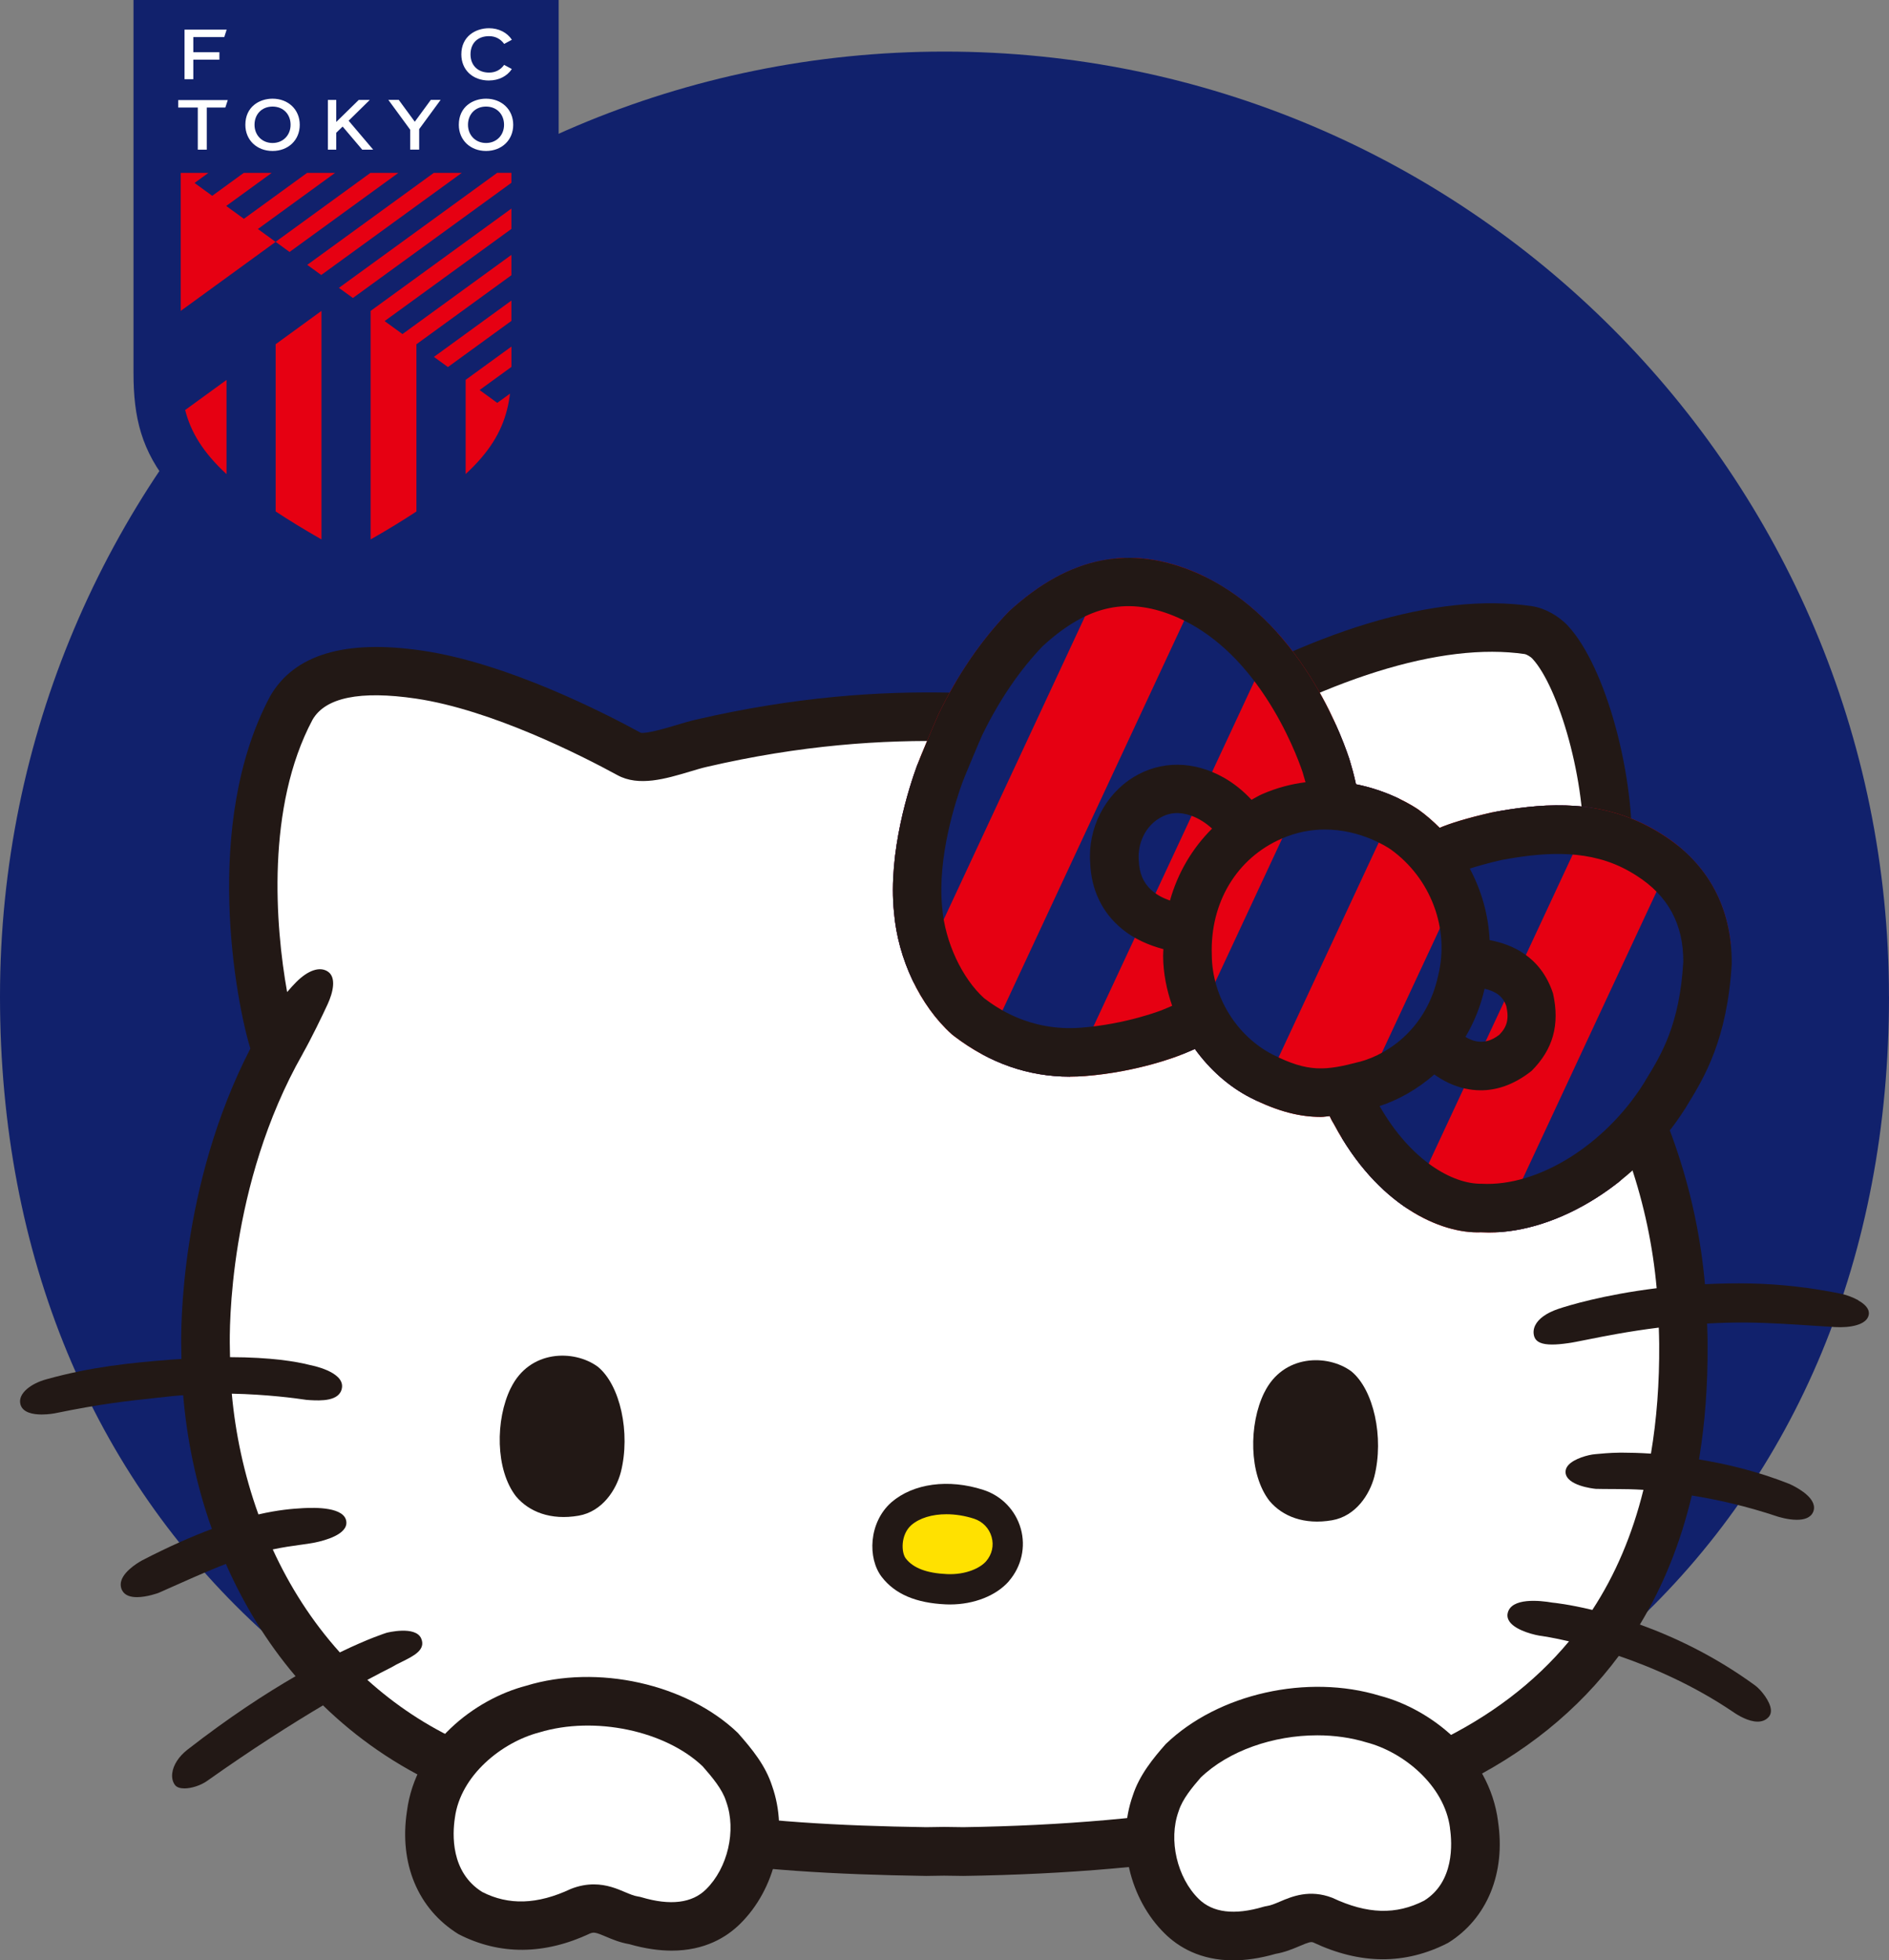 <?xml version="1.0" encoding="UTF-8"?>
<svg id="_レイヤー_2" data-name="レイヤー 2" xmlns="http://www.w3.org/2000/svg" xmlns:xlink="http://www.w3.org/1999/xlink" viewBox="0 0 426.45 442.38">
  <rect x="0" y="0" width="426.45" height="442.38" fill="#808080" stroke="none"/>
  <defs>
    <style>
      .cls-1 {
        fill: none;
      }

      .cls-2 {
        fill: #221815;
      }

      .cls-3 {
        fill: #ffe100;
      }

      .cls-4 {
        fill: #11216c;
      }

      .cls-5 {
        fill: #fff;
      }

      .cls-6 {
        fill: #e60012;
      }

      .cls-7 {
        clip-path: url(#clippath);
      }
    </style>
    <clipPath id="clippath">
      <path class="cls-1" d="M390.94,217.4c.07-12.49-5.34-22.53-15.6-29.03-.69-.44-1.39-.87-2.1-1.27-.77-.43-1.55-.85-2.34-1.22-11.64-5.67-23.69-4.48-34.15-2.53-5.83,1.33-9.45,2.5-11.74,3.46-1.46-1.46-3.03-2.84-4.74-4.07-.97-.67-6.37-4.22-14.15-5.76-.48-2.23-.98-3.97-1.26-4.88-.01-.05-.23-.79-.25-.84-1.29-3.88-4.26-11.63-9.68-19.89-6.8-10.34-15.02-17.72-24.49-21.96-15.15-6.65-29.01-3.93-42.64,8.55-6.19,6.4-11.53,14.18-15.87,23.1-.54,1.12-4.52,10.56-4.96,11.86-1.56,4.27-6.56,19.27-5.14,33.03.89,10.47,5.87,20.98,13,27.42.12.11.54.44.67.53,7.94,6.03,16.67,9.07,25.99,9.07,1.13,0,2.27-.05,3.42-.13,12.05-.93,21.23-4.61,21.51-4.72,1.18-.45,2.22-.93,3.33-1.4,3.32,4.59,7.6,8.48,12.65,11.05,6.29,3.17,11.23,4.29,15.81,4.29.67,0,1.31-.14,1.97-.18.25.54.51,1.09.92,1.73,9.83,18.52,24.19,24.87,33.25,24.48.58.03,1.17.05,1.76.05,15.78,0,33.72-11.18,44.46-28.18l.53-.88c3.53-5.77,8.87-14.5,9.85-31.66Z"/>
    </clipPath>
  </defs>
  <g id="_レイヤー_1-2" data-name="レイヤー 1">
    <g>
      <path class="cls-4" d="M426.45,224.87c0,117.76-84.41,196.43-213.22,196.43S0,342.63,0,224.87,95.46,11.64,213.22,11.64s213.22,95.46,213.22,213.23Z"/>
      <g>
        <g>
          <path class="cls-2" d="M419.51,293.42c-1.3-.72-2.84-1.24-3.8-1.44-6.81-1.4-13.64-2.18-20.31-2.33-3.7-.09-7.16,0-10.5.16-1.79-20.11-8.09-39.31-19.27-58.27,1.62-9.72,2.12-22.36,2.53-32.66l.21-5.17c.84-18.75-5.88-43.26-14.38-52.46-2.12-2.29-5.31-4.04-8.12-4.45-21.54-3.21-49.87,5.34-81.73,24.67l-4-.59c-26.18-3.9-58.77-8.75-103.06,1.53-1.4.32-2.95.78-4.54,1.26-2.36.71-6.76,1.98-7.92,1.68-8.49-4.64-30.28-15.71-49.14-18.5-17.53-2.61-29.09.83-34.52,10.31-15.37,28.86-7.65,69.07-4.44,79.47-16,31.01-15.7,63.87-15.6,67.47,0,.84.03,1.72.04,2.58-.84.06-1.6.09-2.48.16-8.93.71-17.8,1.58-28.07,4.44-3.34.92-6.41,3.14-5.81,5.59.47,1.92,2.84,2.34,4.83,2.34,1.54,0,2.85-.25,2.89-.26,10.63-2.17,16.02-2.75,23.47-3.55l3.14-.34c.81-.09,1.61-.13,2.42-.2.81,9.68,2.85,19.99,6.48,30.18-4.44,1.67-9.56,3.89-15.71,7.07-.04.02-3.98,2.08-4.74,4.62-.23.78-.15,1.56.23,2.24.62,1.11,1.92,1.46,3.31,1.46,2.3,0,4.82-.95,4.86-.96,1.84-.81,3.57-1.58,5.21-2.31,3.72-1.66,6.96-3.05,10-4.23,3.93,8.9,9.09,17.53,15.73,25.34-6.84,3.96-15.09,9.33-24.43,16.6-1.94,1.52-3.19,3.45-3.41,5.32-.12,1.04.11,1.99.65,2.67.41.51,1.18.73,2.1.73,1.62,0,3.71-.68,5.14-1.7,10.26-7.27,19.16-12.89,26.15-17.04,7.51,7.31,16.5,13.67,27.22,18.49,35.27,15.84,67.77,19.4,108.95,20l4.04-.06,4.36.06c47.38-.7,84.81-7.46,111.26-20.11,15.35-7.34,27.56-17.24,36.7-29.54,7.64,2.61,16.9,6.62,25.83,12.66,1.14.79,3.45,2.17,5.5,2.17.92,0,1.79-.27,2.47-1.01.29-.3.61-.85.53-1.73-.17-1.86-2.23-4.46-3.56-5.43-9.12-6.66-18.29-10.95-26.01-13.74,5.25-8.67,9.17-18.37,11.72-29.12,5.64.9,12.22,2.35,19.44,4.77.04,0,2.17.71,4.26.71,1.57,0,3.11-.39,3.7-1.78.27-.63.26-1.33-.03-2.02-1.04-2.48-5.39-4.32-5.43-4.33-7.12-2.82-14.12-4.47-20.31-5.49,1.35-8.14,2-16.8,1.93-26,.02-1.57-.07-3.12-.1-4.67,2.93-.16,5.97-.26,9.16-.22,4.96.05,10.48.42,15.35.74,1.52.1,2.99.19,4.4.28,3.19.18,7.1-.41,7.57-2.73.17-.81-.11-2.03-2.36-3.29Z"/>
          <path class="cls-5" d="M354.53,231.56c1.76-9.13,2.29-22.42,2.71-33.11l.22-5.23c.76-16.97-5.67-38.25-11.49-44.55-.51-.56-1.4-.99-1.72-1.06-18.78-2.76-45.27,5.51-74.57,23.31-2.08,1.26-3.22,1.95-5.23,1.65l-5.91-.87c-25.25-3.76-56.69-8.45-98.98,1.36-1.2.27-2.52.68-3.87,1.08-5.38,1.6-11.46,3.43-16.3.79-7.98-4.35-28.38-14.75-45.5-17.28-12.59-1.85-20.45-.25-23.34,4.78-10.47,19.65-8.42,46.45-5.73,61.45.72-.85,1.42-1.62,2.07-2.27,2.63-2.63,5.32-3.6,7.16-2.33,1.91,1.32,1.15,4.66-.08,7.33-1.22,2.65-3.69,7.76-5.63,11.18,0,0,0,.01,0,.02-16.85,29.6-16.54,62.53-16.45,66.2,0,.74.03,1.51.04,2.26,9.31.02,14.99,1,17.89,1.74l.21.05c.06.01,7.62,1.41,7.18,5.04-.39,3.23-4.98,2.99-7.2,2.87l-.82-.06c-2.44-.37-8.96-1.24-16.86-1.4.79,8.79,2.71,18.09,6.01,27.25,4.52-1.04,7.71-1.28,9.83-1.4l.29-.02c2.79-.15,9.39-.25,9.73,3.07.3,2.87-4.87,4.24-7.11,4.7-1.04.21-2.16.36-3.41.53-1.75.24-3.74.52-6.09,1.02,3.77,8.24,8.76,16.15,15.14,23.24,6.63-3.22,10.45-4.39,10.53-4.42.06-.03,6.57-1.68,7.84,1.28,1.09,2.56-1.67,3.92-4.33,5.24-.85.42-1.74.86-2.55,1.35,0,0-.09.05-.26.13-1.03.51-2.75,1.4-5.02,2.62,6.17,5.56,13.32,10.43,21.71,14.2,33.54,15.07,64.84,18.45,104.46,19.04l4.04-.06,4.36.06c44.98-.67,81.88-7.25,106.54-19.04,12.36-5.91,22.38-13.54,30.17-22.9-3.71-.86-5.98-1.18-6.04-1.19-1.42-.14-5.85-1.17-7.34-3.19-.44-.61-.61-1.28-.47-1.94.75-3.62,7.32-2.9,10.09-2.42.35.03,3.75.38,9.03,1.65,5.2-7.94,9.03-16.98,11.53-27.1-2.33-.14-4.2-.17-5.48-.17-2.44.01-5.28-.05-5.28-.05-.74-.07-6.59-.76-6.82-3.68-.03-.39.05-1,.6-1.64,1.31-1.53,4.62-2.39,6.03-2.5l.31-.03c.84-.08,3.07-.3,5.31-.32h.61c1.62,0,3.81.05,6.42.22,1.29-7.68,1.93-15.9,1.86-24.75.01-1.24-.07-2.46-.09-3.69-6.85.85-12.47,1.97-16.3,2.74-1.96.39-3.38.68-4.24.78-1.38.2-2.56.3-3.55.3-2.31,0-3.58-.56-4-1.72-.29-.84-.23-1.74.18-2.59.74-1.52,2.53-2.81,5.19-3.72,2.09-.71,10.2-3.2,22.24-4.68-1.72-19.09-7.86-37.28-18.78-55.31-.7-1.16-.95-2.54-.69-3.87Z"/>
        </g>
        <g>
          <path class="cls-2" d="M115.31,313.24c-3.5,7.1-3.52,18.45,1.21,24.48,2.92,3.45,7.8,5.41,14.09,4.33,5.43-.94,8.52-5.9,9.55-9.85,2.23-8.84-.14-19.68-5.23-23.79-5.36-3.91-15.39-3.82-19.61,4.83Z"/>
          <path class="cls-2" d="M285.41,314.27c-3.5,7.1-3.52,18.45,1.21,24.48,2.92,3.45,7.8,5.41,14.09,4.33,5.43-.94,8.52-5.9,9.55-9.85,2.23-8.84-.14-19.68-5.23-23.79-5.36-3.91-15.39-3.82-19.61,4.83Z"/>
          <g>
            <path class="cls-2" d="M230.45,344.99c-1.17-4.16-4.32-7.43-8.44-8.76-7.86-2.55-15.82-1.48-20.77,2.79-5.16,4.56-5.41,12.65-2.19,16.84,2.99,3.88,7.72,5.9,14.48,6.2.31.01.63.02.94.02,5.41,0,10.44-1.98,13.31-5.27v-.02c2.83-3.28,3.82-7.69,2.67-11.81Z"/>
            <path class="cls-3" d="M219.9,342.73c-2.1-.68-4.24-1.01-6.25-1.01-3.19,0-6.05.84-7.91,2.45-2.45,2.17-2.29,6.18-1.26,7.52,1.68,2.18,4.74,3.34,9.35,3.54,4.27.17,7.46-1.38,8.79-2.9,1.34-1.56,1.79-3.55,1.24-5.49-.54-1.94-2.02-3.48-3.96-4.11Z"/>
          </g>
        </g>
      </g>
      <g>
        <g>
          <path class="cls-2" d="M174.31,403.06c-1.48-4.63-4.48-8.3-7.74-11.99-11.57-11.1-31.76-15.56-47.81-10.64-11.58,3.03-24.94,13.2-26.89,28.3-1.79,11.76,2.42,22.06,11.65,27.76,9.31,4.78,19.42,4.67,29.7-.17.87-.33,1.3-.24,3.57.72,1.42.61,3.17,1.34,5.28,1.7,3.57,1.03,6.76,1.46,9.57,1.46,7.46,0,12.38-3.02,15.44-6.04,7.97-7.84,10.94-20.61,7.23-31.1Z"/>
          <path class="cls-5" d="M163.97,406.65c-.03-.07-.05-.13-.07-.2-.83-2.65-3.05-5.31-5.25-7.82-8.41-8.05-24.41-11.47-36.92-7.67-8.41,2.21-17.79,9.67-19.04,19.29-.55,3.62-1.01,12.25,6.19,16.72,5.93,3.02,12.4,2.87,20-.7,1.9-.75,3.63-1.02,5.19-1.02,2.92,0,5.24.98,6.98,1.72,1.12.47,2.08.88,2.97,1.01.27.04.53.09.78.17,6.51,1.94,11.44,1.34,14.59-1.78,4.91-4.82,6.87-13.3,4.58-19.71Z"/>
        </g>
        <g>
          <path class="cls-2" d="M338.19,411.02c-1.98-15.21-15.33-25.39-26.69-28.34-16.27-4.97-36.47-.53-48.34,10.91-2.82,3.2-5.95,7-7.44,11.65-3.71,10.49-.74,23.27,7.22,31.1,3.07,3.03,8,6.05,15.45,6.05,2.81,0,5.99-.43,9.57-1.46,2.11-.36,3.85-1.1,5.28-1.7,2.29-.98,2.71-1.06,3.23-.88,10.61,5,20.73,5.1,30.44.1,8.83-5.48,13.04-15.78,11.27-27.43Z"/>
          <path class="cls-5" d="M327.35,412.55c-1.27-9.74-10.64-17.21-18.84-19.34-3.53-1.08-7.32-1.6-11.13-1.6-9.92,0-20.02,3.48-26.32,9.54-1.88,2.17-4.1,4.83-4.94,7.48-.02.07-.04.13-.07.2-2.29,6.41-.33,14.89,4.56,19.7,3.17,3.11,8.06,3.72,14.6,1.78.25-.07.51-.13.78-.17.89-.13,1.85-.53,2.97-1.01,2.67-1.14,6.69-2.83,11.82-.85,7.93,3.73,14.41,3.88,20.73.64,6.81-4.24,6.35-12.88,5.82-16.38Z"/>
        </g>
      </g>
      <g>
        <g class="cls-7">
          <g>
            <rect class="cls-6" x="222.64" y="110.24" width="132.75" height="190.62" transform="translate(-19.42 380.62) rotate(-65)"/>
            <g>
              <rect class="cls-4" x="208.17" y="106.17" width="20.14" height="132.75" transform="translate(93.37 -76.07) rotate(25)"/>
              <rect class="cls-4" x="245.18" y="123.43" width="20.14" height="132.75" transform="translate(104.13 -90.09) rotate(25)"/>
              <rect class="cls-4" x="282.18" y="140.69" width="20.14" height="132.75" transform="translate(114.89 -104.11) rotate(25)"/>
              <rect class="cls-4" x="319.19" y="157.94" width="20.14" height="132.75" transform="translate(125.65 -118.14) rotate(25)"/>
              <rect class="cls-4" x="356.2" y="175.2" width="20.14" height="132.75" transform="translate(136.41 -132.16) rotate(25)"/>
            </g>
          </g>
        </g>
        <path class="cls-2" d="M390.94,217.4c.07-12.49-5.34-22.53-15.6-29.03-.69-.44-1.39-.87-2.1-1.27-.77-.43-1.55-.85-2.34-1.22-11.64-5.67-23.69-4.48-34.15-2.53-5.83,1.33-9.45,2.5-11.74,3.46-1.46-1.46-3.03-2.84-4.74-4.07-.97-.67-6.37-4.22-14.15-5.76-.48-2.23-.98-3.97-1.26-4.88-.01-.05-.23-.79-.25-.84-1.29-3.88-4.26-11.63-9.68-19.89-6.8-10.34-15.02-17.72-24.49-21.96-15.15-6.65-29.01-3.93-42.64,8.55-6.19,6.4-11.53,14.18-15.87,23.1-.54,1.12-4.52,10.56-4.96,11.86-1.56,4.27-6.56,19.27-5.14,33.03.89,10.47,5.87,20.98,13,27.42.12.11.54.44.67.53,7.94,6.03,16.67,9.07,25.99,9.07,1.13,0,2.27-.05,3.42-.13,12.05-.93,21.23-4.61,21.51-4.72,1.18-.45,2.22-.93,3.33-1.4,3.32,4.59,7.6,8.48,12.65,11.05,6.29,3.17,11.23,4.29,15.81,4.29.67,0,1.31-.14,1.97-.18.25.54.51,1.09.92,1.73,9.83,18.52,24.19,24.87,33.25,24.48.58.03,1.17.05,1.76.05,15.78,0,33.72-11.18,44.46-28.18l.53-.88c3.53-5.77,8.87-14.5,9.85-31.66ZM262.41,227.92c-.08.03-8.08,3.2-18.37,4-11.87.91-19.45-4.85-21.88-6.66-5-4.53-8.79-12.66-9.45-20.34-1.18-11.51,3.16-24.52,4.61-28.48.39-1.06,3.95-9.57,4.44-10.59,3.84-7.9,8.52-14.72,13.66-20.06,10.24-9.37,19.41-11.29,30.57-6.38,7.49,3.35,14.15,9.4,19.77,17.96,4.92,7.49,7.54,14.61,8.32,16.91l.28.99c.1.33.23.76.37,1.26-3.12.38-6.39,1.21-9.76,2.67-.86.37-1.62.86-2.44,1.29-1.82-1.99-4.05-3.77-6.3-5.03-6.73-3.79-14.11-3.85-20.25-.13-6.59,4-10.46,11.71-9.86,19.44.23,6.03,2.69,11.16,7.12,14.82,2.87,2.37,6.27,3.78,9.4,4.6,0,.53-.07,1.05-.06,1.58.03,3.82.78,7.6,2.04,11.21-.76.31-1.43.63-2.24.94ZM264.12,203.23c-1.43-.51-2.96-1.24-4.22-2.39-1.79-1.63-2.7-3.75-2.82-6.7-.29-3.87,1.51-7.58,4.61-9.47,2.17-1.32,4.47-1.53,7.04-.66,2.02.68,3.67,1.86,4.9,2.98-4.48,4.46-7.75,9.99-9.5,16.23ZM306.89,239.62c-7.63,2.01-11.53,2.43-19.54-1.62-8.18-4.17-13.72-13.13-13.78-22.46-.43-11.82,5.62-21.89,15.78-26.29,3.44-1.5,6.75-2.05,9.77-2.05,8.05,0,14.03,3.93,14.85,4.49,9.03,6.49,13.34,17.88,10.69,28.51-2.49,11.49-10.8,17.57-17.75,19.43ZM371.63,243.56l-.6,1.01c-8.69,13.74-23.71,23.26-36.56,22.57-6.52.09-15.93-5.16-23.02-17.53,4.14-1.36,8.46-3.71,12.35-7.14,1.96,1.41,4.3,2.61,7,3.2,1.02.22,2.2.38,3.49.38,3.21,0,7.18-.98,11.47-4.38,4.8-4.81,6.43-10.35,4.84-17.49-2.82-8.54-9.53-11.12-14.31-12.03-.27-5.63-1.81-11.14-4.48-16.14,2.05-.65,4.64-1.36,7.15-1.93,8.49-1.57,18.35-2.62,27.19,1.67.59.28,1.14.58,1.7.89.53.3,1.04.61,1.59.96,7.15,4.53,10.61,10.99,10.57,19.46-.82,14.14-4.94,20.88-8.38,26.5ZM335.17,223.13c2.53.61,4.13,1.69,4.89,3.93.65,2.96.13,4.69-1.56,6.43-1.71,1.35-3.44,1.83-5.18,1.51-.94-.17-1.76-.57-2.49-1,1.88-3.16,3.39-6.77,4.33-10.89Z"/>
      </g>
    </g>
    <g>
      <path class="cls-4" d="M30.14,0v84.23c0,19.66,6.86,30.99,47.99,53.53,41.13-22.54,47.99-33.87,47.99-53.53V0H30.14Z"/>
      <g>
        <path class="cls-6" d="M101.11,82.84l14.34-10.42v-4.59l-17.49,12.71,3.16,2.29Z"/>
        <path class="cls-6" d="M83.67,121.74c3.9-2.23,7.32-4.32,10.34-6.31v-37.74l21.44-15.58v-4.59l-24.59,17.87-4.03-2.93,28.62-20.8v-4.59l-31.78,23.09v51.57Z"/>
        <path class="cls-6" d="M112.22,39.02l-35.71,25.94,3.16,2.29,35.78-26v-2.24h-3.23Z"/>
        <polygon class="cls-6" points="72.52 62.06 104.24 39.02 97.92 39.02 69.36 59.77 72.52 62.06"/>
        <path class="cls-6" d="M89.94,39.02h-6.32l-21.41,15.56-3.99-2.9,17.42-12.66h-6.32l-14.26,10.36-3.99-2.9,10.27-7.46h-6.32l-7.11,5.17-3.99-2.9,3.12-2.27h-6.24v31.14l21.43-15.58,3.14,2.28,24.57-17.85Z"/>
        <path class="cls-6" d="M51.14,106.99v-21.25l-9.34,6.79c1.28,5,4.01,9.54,9.34,14.47Z"/>
        <path class="cls-6" d="M62.23,115.42c3.02,1.99,6.45,4.08,10.34,6.31v-51.57l-10.34,7.52v37.74Z"/>
        <path class="cls-6" d="M105.11,106.99c5.33-4.92,8.06-9.47,9.34-14.47.31-1.2.53-2.42.69-3.69l-2.88,2.09-3.99-2.9,7.19-5.22v-4.59l-10.34,7.51v21.25Z"/>
      </g>
      <g>
        <g>
          <polygon class="cls-5" points="43.64 13.47 49.53 13.47 49.53 11.78 43.64 11.78 43.64 8.37 50.63 8.37 51.17 6.69 41.66 6.69 41.66 17.88 43.64 17.88 43.64 13.47"/>
          <path class="cls-5" d="M110.4,18.17c-3.72,0-6.25-2.42-6.25-5.9,0-4.07,3.21-5.9,6.25-5.9,2.19,0,4.09.97,5.16,2.6l-1.74.94c-.79-1.09-1.92-1.75-3.42-1.75-2.57,0-4.18,1.58-4.18,4.11s1.72,4.11,4.18,4.11c1.51,0,2.62-.65,3.41-1.74l1.74.94c-1.07,1.62-2.97,2.58-5.15,2.58Z"/>
        </g>
        <g>
          <path class="cls-5" d="M61.53,22.27c-2.97,0-6.14,1.82-6.14,5.9,0,3.47,2.63,5.9,6.14,5.9s6.14-2.42,6.14-5.9-2.63-5.9-6.14-5.9ZM61.53,32.27c-2.37,0-4.07-1.76-4.07-4.11s1.62-4.11,4.07-4.11,4.07,1.76,4.07,4.11-1.7,4.11-4.07,4.11Z"/>
          <path class="cls-5" d="M109.72,22.27c-2.97,0-6.14,1.82-6.14,5.9,0,3.47,2.63,5.9,6.14,5.9s6.14-2.42,6.14-5.9-2.63-5.9-6.14-5.9ZM109.72,32.27c-2.37,0-4.07-1.76-4.07-4.11s1.62-4.11,4.07-4.11,4.07,1.76,4.07,4.11-1.7,4.11-4.07,4.11Z"/>
          <polygon class="cls-5" points="40.23 24.27 44.65 24.27 44.65 33.78 46.68 33.78 46.68 24.27 50.87 24.27 51.42 22.59 40.23 22.59 40.23 24.27"/>
          <polygon class="cls-5" points="81.78 33.78 84.25 33.78 78.7 27.24 83.48 22.55 80.99 22.55 75.91 27.52 75.91 22.55 74.02 22.55 74.02 33.78 75.91 33.78 75.91 29.96 77.35 28.56 81.78 33.78"/>
          <polygon class="cls-5" points="99.47 22.54 97.26 22.54 93.64 27.47 90.02 22.54 87.67 22.54 92.6 29.27 92.6 33.76 94.63 33.76 94.63 29.14 99.47 22.54"/>
        </g>
      </g>
    </g>
  </g>
</svg>